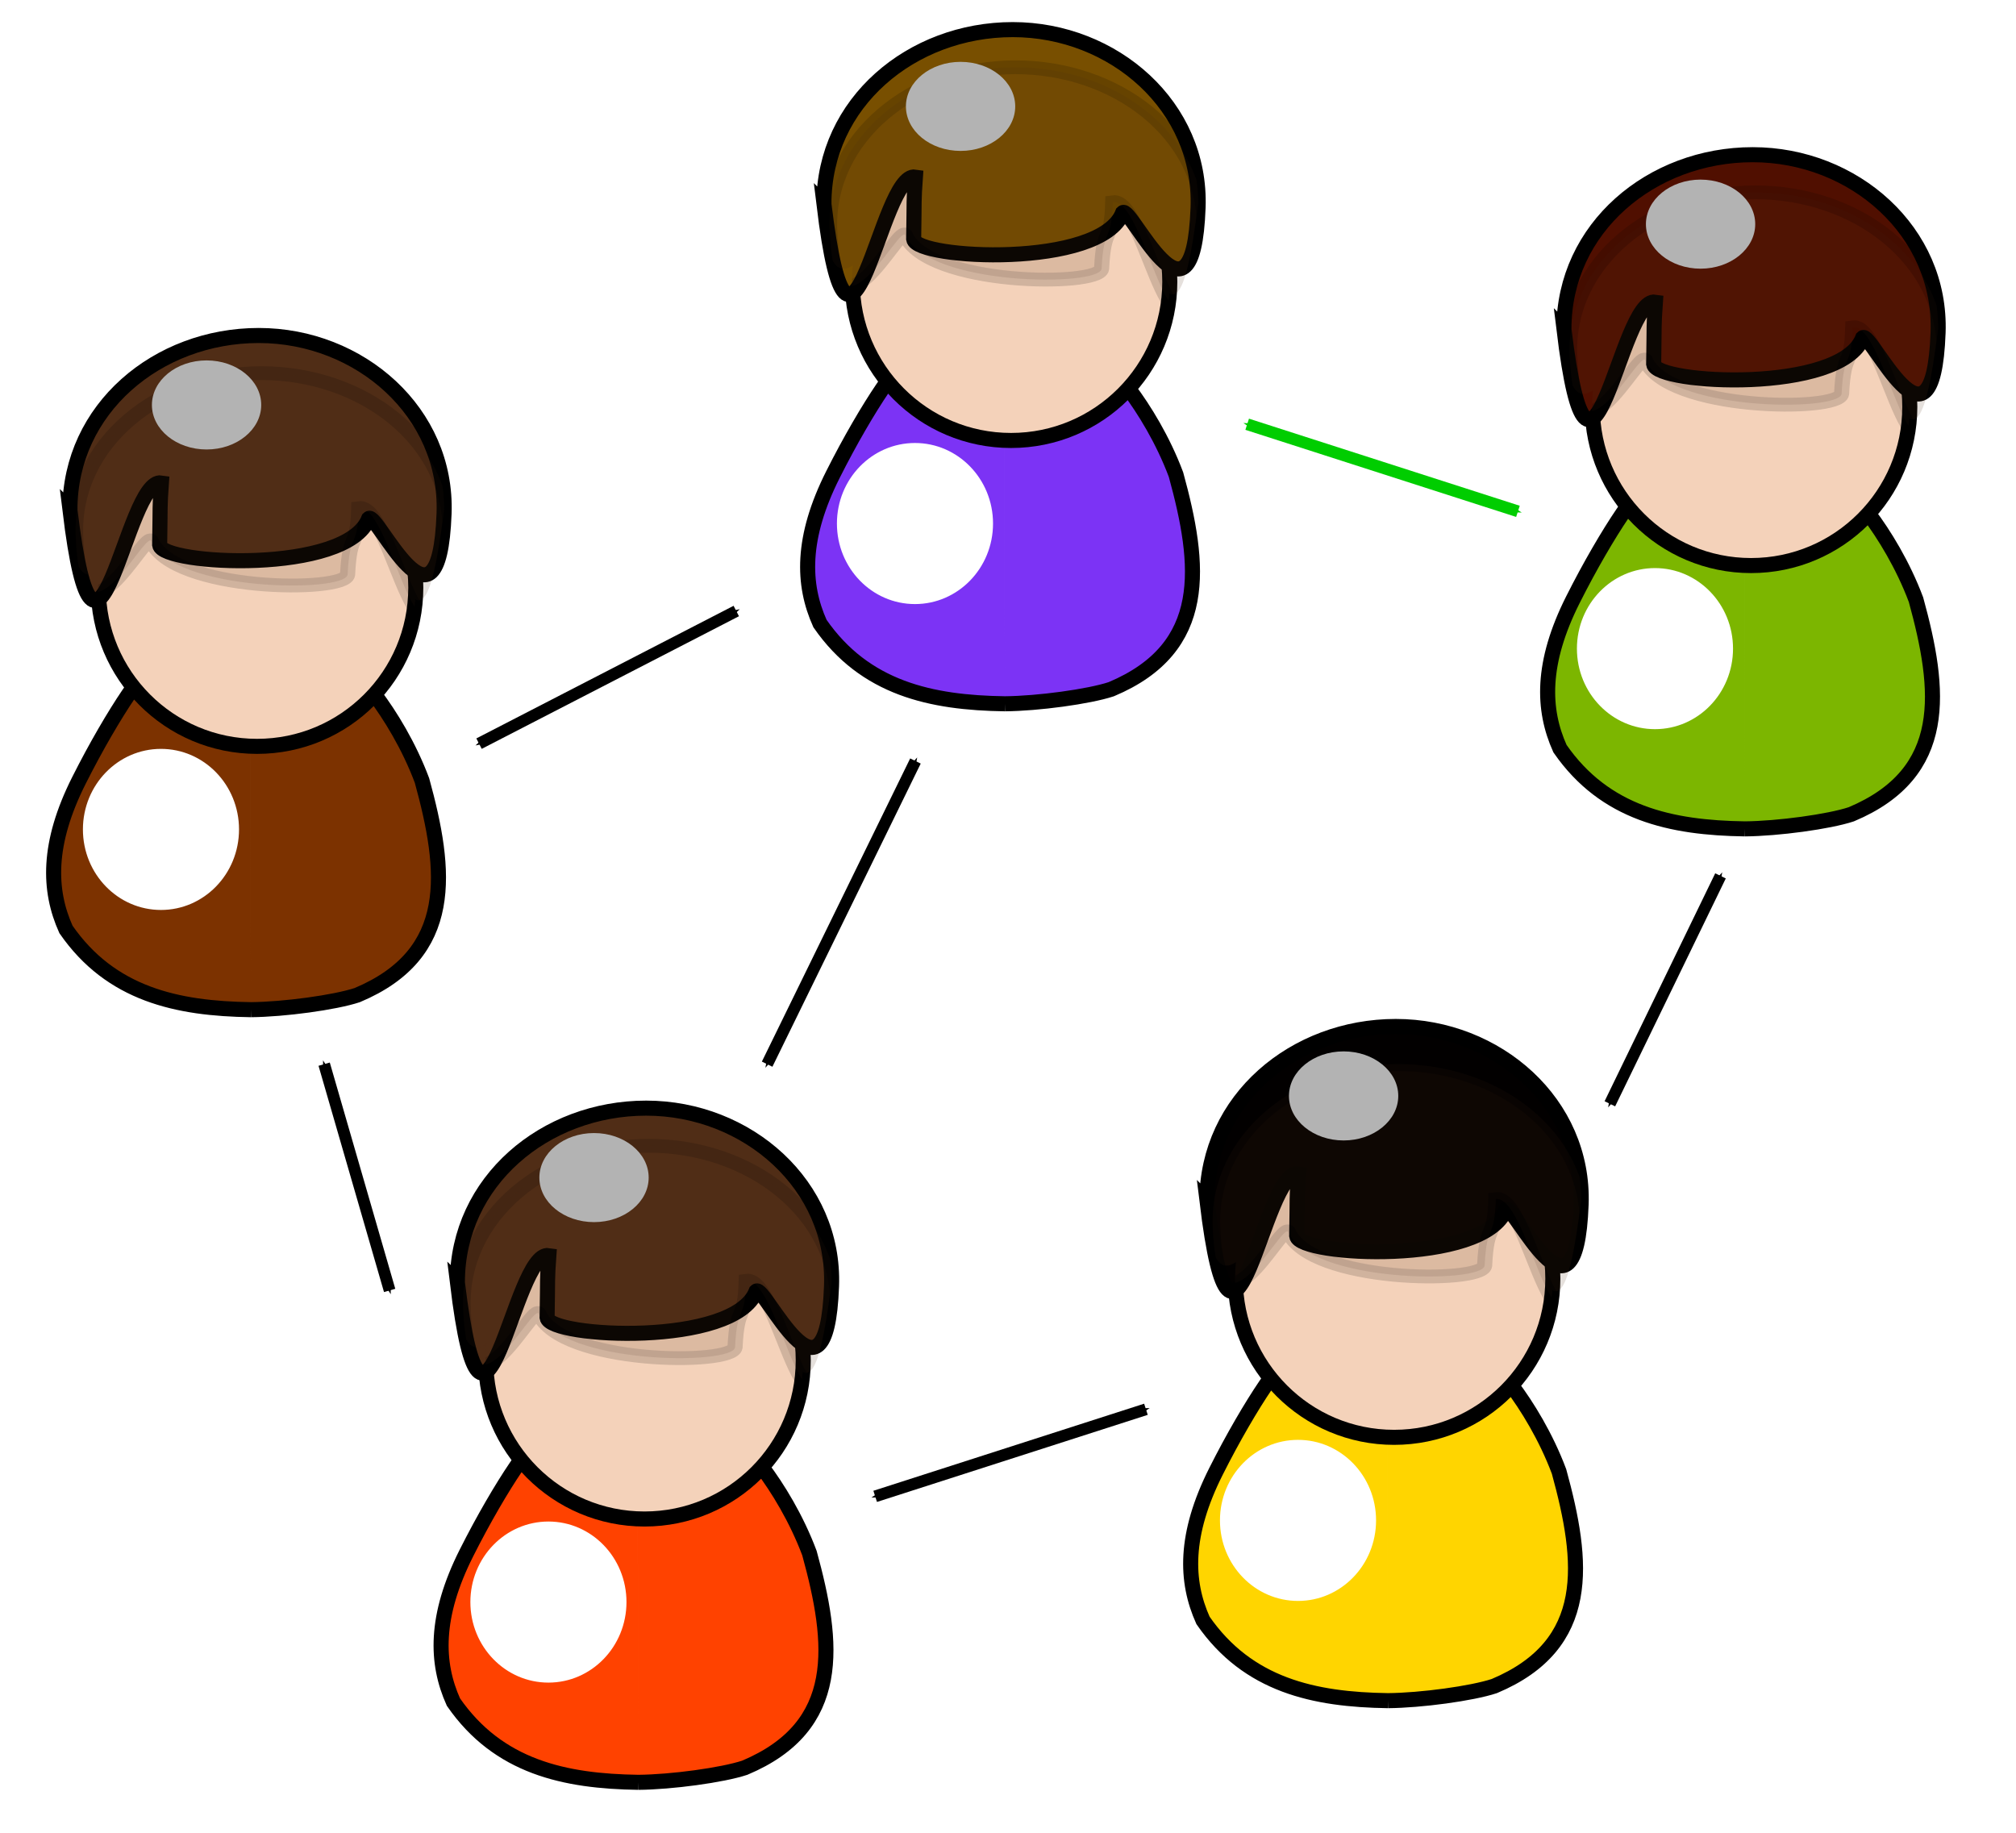 <?xml version="1.0" encoding="UTF-8" standalone="no"?>
<!-- Created with Inkscape (http://www.inkscape.org/) -->

<svg
   xmlns:dc="http://purl.org/dc/elements/1.1/"
   xmlns:cc="http://creativecommons.org/ns#"
   xmlns:rdf="http://www.w3.org/1999/02/22-rdf-syntax-ns#"
   xmlns:svg="http://www.w3.org/2000/svg"
   xmlns="http://www.w3.org/2000/svg"
   xmlns:sodipodi="http://sodipodi.sourceforge.net/DTD/sodipodi-0.dtd"
   xmlns:inkscape="http://www.inkscape.org/namespaces/inkscape"
   width="550"
   height="500"
   id="svg2"
   version="1.1"
   inkscape:version="0.48.3.1 r9886"
   sodipodi:docname="21_web_of_trust.svg">
  <sodipodi:namedview
     id="base"
     pagecolor="#ffffff"
     bordercolor="#666666"
     borderopacity="1.0"
     inkscape:pageopacity="0.0"
     inkscape:pageshadow="2"
     inkscape:zoom="1.092"
     inkscape:cx="275"
     inkscape:cy="250"
     inkscape:document-units="px"
     inkscape:current-layer="layer1"
     showgrid="false"
     inkscape:window-width="1280"
     inkscape:window-height="751"
     inkscape:window-x="0"
     inkscape:window-y="25"
     inkscape:window-maximized="1"
     showguides="true"
     inkscape:guide-bbox="true" />
  <defs
     id="defs4">
    <marker
       style="overflow:visible"
       id="Arrow1Mstart"
       refX="0"
       refY="0"
       orient="auto"
       inkscape:stockid="Arrow1Mstart">
      <path
         inkscape:connector-curvature="0"
         transform="matrix(0.4,0,0,0.4,4,0)"
         style="fill-rule:evenodd;stroke:#000000;stroke-width:1pt"
         d="M 0,0 5,-5 -12.5,0 5,5 0,0 z"
         id="path4087" />
    </marker>
    <marker
       style="overflow:visible"
       id="Arrow1Mend"
       refX="0"
       refY="0"
       orient="auto"
       inkscape:stockid="Arrow1Mend">
      <path
         inkscape:connector-curvature="0"
         transform="matrix(-0.4,0,0,-0.4,-4,0)"
         style="fill-rule:evenodd;stroke:#000000;stroke-width:1pt"
         d="M 0,0 5,-5 -12.5,0 5,5 0,0 z"
         id="path4090" />
    </marker>
    <clipPath
       clipPathUnits="userSpaceOnUse"
       id="clipPath3757-7">
      <path
         sodipodi:nodetypes="cccscccccccc"
         id="path3759-6"
         d="m -141.724,16.128 c -2.918,-4.153 -4.457,-6.74 -8.192,-6.491 -1.245,0.083 -2.723,0.49 -4.592,1.254 -0.14,-1.631 -5.264,4.88 -9.805,12.818 -4.194,7.331 -4.036,12.717 -1.707,17.263 5.923,7.516 14.643,9.18 24.389,9.3 m 0,0 c 4.352,-0.033 11.05,-0.825 14.025,-1.691 13.019,-4.81 11.814,-14.382 8.533,-24.871 -3.439,-8.069 -9.983,-14.219 -9.774,-12.818 -2.337,-0.956 -4.079,-1.345 -5.492,-1.254 -3.109,0.199 -4.71,2.683 -7.385,6.491"
         style="fill:#ff0000;fill-opacity:1;stroke:#000000;stroke-width:1.862;stroke-opacity:1"
         inkscape:connector-curvature="0" />
    </clipPath>
    <filter
       inkscape:collect="always"
       id="filter3704-3"
       x="-0.832"
       width="2.664"
       y="-0.924"
       height="2.849"
       color-interpolation-filters="sRGB">
      <feGaussianBlur
         inkscape:collect="always"
         stdDeviation="6.933"
         id="feGaussianBlur3706-9" />
    </filter>
    <clipPath
       clipPathUnits="userSpaceOnUse"
       id="clipPath3733-1">
      <g
         id="g3735-3"
         transform="matrix(0.999,0,0,1.092,61.909,-34.396)">
        <path
           style="fill:#f4d2ba;fill-opacity:1;stroke:#000000;stroke-width:2;stroke-linecap:square;stroke-linejoin:miter;stroke-miterlimit:4;stroke-opacity:1"
           d="m -68.104,54.572 c 0,11.644 -9.439,21.083 -21.083,21.083 -11.644,0 -21.083,-9.439 -21.083,-21.083 0,-11.644 9.439,-21.083 21.083,-21.083 11.644,0 21.083,9.439 21.083,21.083 z"
           id="path3737-1"
           inkscape:connector-curvature="0" />
        <path
           style="fill:#502d16;fill-opacity:1;stroke:#000000;stroke-width:2;stroke-linecap:square;stroke-linejoin:miter;stroke-miterlimit:4;stroke-opacity:1"
           d="m -64.335,44.228 c -3.547,29.404 -7.409,-4.34 -12.15,-3.561 -0.151,6.119 0.368,7.214 0.084,13.731 -0.361,2.646 -24.7,-1.531 -27.614,-8.995 -1.078,-1.063 -9.34,17.793 -10.01,-0.682 -0.487,-13.423 11.184,-23.63 24.616,-23.63 13.432,0 25.074,9.706 25.074,23.138 z"
           id="path3739-3"
           sodipodi:nodetypes="ccccssc"
           inkscape:connector-curvature="0" />
      </g>
    </clipPath>
    <filter
       inkscape:collect="always"
       id="filter3621"
       x="-0.173"
       width="1.347"
       y="-0.245"
       height="1.49"
       color-interpolation-filters="sRGB">
      <feGaussianBlur
         inkscape:collect="always"
         stdDeviation="3.592"
         id="feGaussianBlur3623" />
    </filter>
    <clipPath
       clipPathUnits="userSpaceOnUse"
       id="clipPath3009-4">
      <path
         inkscape:export-ydpi="25.124979"
         inkscape:export-xdpi="25.124979"
         inkscape:export-filename="C:\stamp.png"
         sodipodi:nodetypes="ccccssc"
         id="path3011-3"
         d="m -179.023,50.163 c 4.887,44.734 10.209,-6.602 16.741,-5.418 0.208,9.309 -0.507,10.975 -0.116,20.889 0.497,4.025 34.034,-2.329 38.05,-13.684 1.486,-1.617 12.869,27.069 13.793,-1.038 0.671,-20.421 -15.41,-35.95 -33.918,-35.95 -18.507,0 -34.55,14.767 -34.55,35.201 z"
         style="fill:#502d16;fill-opacity:1;stroke:#000000;stroke-width:2.896;stroke-linecap:square;stroke-linejoin:miter;stroke-miterlimit:4;stroke-opacity:1"
         inkscape:connector-curvature="0" />
    </clipPath>
    <filter
       inkscape:collect="always"
       id="filter3682"
       x="-0.994"
       width="2.988"
       y="-1.104"
       height="3.209"
       color-interpolation-filters="sRGB">
      <feGaussianBlur
         inkscape:collect="always"
         stdDeviation="8.282"
         id="feGaussianBlur3684" />
    </filter>
    <clipPath
       clipPathUnits="userSpaceOnUse"
       id="clipPath3009-4-5">
      <path
         inkscape:export-ydpi="25.124979"
         inkscape:export-xdpi="25.124979"
         inkscape:export-filename="C:\stamp.png"
         sodipodi:nodetypes="ccccssc"
         id="path3011-3-2"
         d="m -179.023,50.163 c 4.887,44.734 10.209,-6.602 16.741,-5.418 0.208,9.309 -0.507,10.975 -0.116,20.889 0.497,4.025 34.034,-2.329 38.05,-13.684 1.486,-1.617 12.869,27.069 13.793,-1.038 0.671,-20.421 -15.41,-35.95 -33.918,-35.95 -18.507,0 -34.55,14.767 -34.55,35.201 z"
         style="fill:#502d16;fill-opacity:1;stroke:#000000;stroke-width:2.896;stroke-linecap:square;stroke-linejoin:miter;stroke-miterlimit:4;stroke-opacity:1"
         inkscape:connector-curvature="0" />
    </clipPath>
    <filter
       inkscape:collect="always"
       id="filter3682-7"
       x="-0.994"
       width="2.988"
       y="-1.104"
       height="3.209"
       color-interpolation-filters="sRGB">
      <feGaussianBlur
         inkscape:collect="always"
         stdDeviation="8.282"
         id="feGaussianBlur3684-7" />
    </filter>
    <clipPath
       clipPathUnits="userSpaceOnUse"
       id="clipPath3733-1-7">
      <g
         id="g3735-3-4"
         transform="matrix(0.999,0,0,1.092,61.909,-34.396)">
        <path
           style="fill:#f4d2ba;fill-opacity:1;stroke:#000000;stroke-width:2;stroke-linecap:square;stroke-linejoin:miter;stroke-miterlimit:4;stroke-opacity:1"
           d="m -68.104,54.572 c 0,11.644 -9.439,21.083 -21.083,21.083 -11.644,0 -21.083,-9.439 -21.083,-21.083 0,-11.644 9.439,-21.083 21.083,-21.083 11.644,0 21.083,9.439 21.083,21.083 z"
           id="path3737-1-9"
           inkscape:connector-curvature="0" />
        <path
           style="fill:#502d16;fill-opacity:1;stroke:#000000;stroke-width:2;stroke-linecap:square;stroke-linejoin:miter;stroke-miterlimit:4;stroke-opacity:1"
           d="m -64.335,44.228 c -3.547,29.404 -7.409,-4.34 -12.15,-3.561 -0.151,6.119 0.368,7.214 0.084,13.731 -0.361,2.646 -24.7,-1.531 -27.614,-8.995 -1.078,-1.063 -9.34,17.793 -10.01,-0.682 -0.487,-13.423 11.184,-23.63 24.616,-23.63 13.432,0 25.074,9.706 25.074,23.138 z"
           id="path3739-3-1"
           sodipodi:nodetypes="ccccssc"
           inkscape:connector-curvature="0" />
      </g>
    </clipPath>
    <filter
       inkscape:collect="always"
       id="filter3621-0"
       x="-0.173"
       width="1.347"
       y="-0.245"
       height="1.49"
       color-interpolation-filters="sRGB">
      <feGaussianBlur
         inkscape:collect="always"
         stdDeviation="3.592"
         id="feGaussianBlur3623-3" />
    </filter>
    <clipPath
       clipPathUnits="userSpaceOnUse"
       id="clipPath3757-7-3">
      <path
         sodipodi:nodetypes="cccscccccccc"
         id="path3759-6-5"
         d="m -141.724,16.128 c -2.918,-4.153 -4.457,-6.74 -8.192,-6.491 -1.245,0.083 -2.723,0.49 -4.592,1.254 -0.14,-1.631 -5.264,4.88 -9.805,12.818 -4.194,7.331 -4.036,12.717 -1.707,17.263 5.923,7.516 14.643,9.18 24.389,9.3 m 0,0 c 4.352,-0.033 11.05,-0.825 14.025,-1.691 13.019,-4.81 11.814,-14.382 8.533,-24.871 -3.439,-8.069 -9.983,-14.219 -9.774,-12.818 -2.337,-0.956 -4.079,-1.345 -5.492,-1.254 -3.109,0.199 -4.71,2.683 -7.385,6.491"
         style="fill:#ff0000;fill-opacity:1;stroke:#000000;stroke-width:1.862;stroke-opacity:1"
         inkscape:connector-curvature="0" />
    </clipPath>
    <filter
       inkscape:collect="always"
       id="filter3704-3-3"
       x="-0.832"
       width="2.664"
       y="-0.924"
       height="2.849"
       color-interpolation-filters="sRGB">
      <feGaussianBlur
         inkscape:collect="always"
         stdDeviation="6.933"
         id="feGaussianBlur3706-9-1" />
    </filter>
    <clipPath
       clipPathUnits="userSpaceOnUse"
       id="clipPath3009-4-5-0">
      <path
         inkscape:export-ydpi="25.124979"
         inkscape:export-xdpi="25.124979"
         inkscape:export-filename="C:\stamp.png"
         sodipodi:nodetypes="ccccssc"
         id="path3011-3-2-5"
         d="m -179.023,50.163 c 4.887,44.734 10.209,-6.602 16.741,-5.418 0.208,9.309 -0.507,10.975 -0.116,20.889 0.497,4.025 34.034,-2.329 38.05,-13.684 1.486,-1.617 12.869,27.069 13.793,-1.038 0.671,-20.421 -15.41,-35.95 -33.918,-35.95 -18.507,0 -34.55,14.767 -34.55,35.201 z"
         style="fill:#502d16;fill-opacity:1;stroke:#000000;stroke-width:2.896;stroke-linecap:square;stroke-linejoin:miter;stroke-miterlimit:4;stroke-opacity:1"
         inkscape:connector-curvature="0" />
    </clipPath>
    <filter
       inkscape:collect="always"
       id="filter3682-7-1"
       x="-0.994"
       width="2.988"
       y="-1.104"
       height="3.209"
       color-interpolation-filters="sRGB">
      <feGaussianBlur
         inkscape:collect="always"
         stdDeviation="8.282"
         id="feGaussianBlur3684-7-0" />
    </filter>
    <clipPath
       clipPathUnits="userSpaceOnUse"
       id="clipPath3733-1-7-7">
      <g
         id="g3735-3-4-5"
         transform="matrix(0.999,0,0,1.092,61.909,-34.396)">
        <path
           style="fill:#f4d2ba;fill-opacity:1;stroke:#000000;stroke-width:2;stroke-linecap:square;stroke-linejoin:miter;stroke-miterlimit:4;stroke-opacity:1"
           d="m -68.104,54.572 c 0,11.644 -9.439,21.083 -21.083,21.083 -11.644,0 -21.083,-9.439 -21.083,-21.083 0,-11.644 9.439,-21.083 21.083,-21.083 11.644,0 21.083,9.439 21.083,21.083 z"
           id="path3737-1-9-6"
           inkscape:connector-curvature="0" />
        <path
           style="fill:#502d16;fill-opacity:1;stroke:#000000;stroke-width:2;stroke-linecap:square;stroke-linejoin:miter;stroke-miterlimit:4;stroke-opacity:1"
           d="m -64.335,44.228 c -3.547,29.404 -7.409,-4.34 -12.15,-3.561 -0.151,6.119 0.368,7.214 0.084,13.731 -0.361,2.646 -24.7,-1.531 -27.614,-8.995 -1.078,-1.063 -9.34,17.793 -10.01,-0.682 -0.487,-13.423 11.184,-23.63 24.616,-23.63 13.432,0 25.074,9.706 25.074,23.138 z"
           id="path3739-3-1-4"
           sodipodi:nodetypes="ccccssc"
           inkscape:connector-curvature="0" />
      </g>
    </clipPath>
    <filter
       inkscape:collect="always"
       id="filter3621-0-8"
       x="-0.173"
       width="1.347"
       y="-0.245"
       height="1.49"
       color-interpolation-filters="sRGB">
      <feGaussianBlur
         inkscape:collect="always"
         stdDeviation="3.592"
         id="feGaussianBlur3623-3-8" />
    </filter>
    <clipPath
       clipPathUnits="userSpaceOnUse"
       id="clipPath3757-7-3-3">
      <path
         sodipodi:nodetypes="cccscccccccc"
         id="path3759-6-5-2"
         d="m -141.724,16.128 c -2.918,-4.153 -4.457,-6.74 -8.192,-6.491 -1.245,0.083 -2.723,0.49 -4.592,1.254 -0.14,-1.631 -5.264,4.88 -9.805,12.818 -4.194,7.331 -4.036,12.717 -1.707,17.263 5.923,7.516 14.643,9.18 24.389,9.3 m 0,0 c 4.352,-0.033 11.05,-0.825 14.025,-1.691 13.019,-4.81 11.814,-14.382 8.533,-24.871 -3.439,-8.069 -9.983,-14.219 -9.774,-12.818 -2.337,-0.956 -4.079,-1.345 -5.492,-1.254 -3.109,0.199 -4.71,2.683 -7.385,6.491"
         style="fill:#ff0000;fill-opacity:1;stroke:#000000;stroke-width:1.862;stroke-opacity:1"
         inkscape:connector-curvature="0" />
    </clipPath>
    <filter
       inkscape:collect="always"
       id="filter3704-3-3-9"
       x="-0.832"
       width="2.664"
       y="-0.924"
       height="2.849"
       color-interpolation-filters="sRGB">
      <feGaussianBlur
         inkscape:collect="always"
         stdDeviation="6.933"
         id="feGaussianBlur3706-9-1-6" />
    </filter>
    <clipPath
       clipPathUnits="userSpaceOnUse"
       id="clipPath3757-7-3-9">
      <path
         sodipodi:nodetypes="cccscccccccc"
         id="path3759-6-5-9"
         d="m -141.724,16.128 c -2.918,-4.153 -4.457,-6.74 -8.192,-6.491 -1.245,0.083 -2.723,0.49 -4.592,1.254 -0.14,-1.631 -5.264,4.88 -9.805,12.818 -4.194,7.331 -4.036,12.717 -1.707,17.263 5.923,7.516 14.643,9.18 24.389,9.3 m 0,0 c 4.352,-0.033 11.05,-0.825 14.025,-1.691 13.019,-4.81 11.814,-14.382 8.533,-24.871 -3.439,-8.069 -9.983,-14.219 -9.774,-12.818 -2.337,-0.956 -4.079,-1.345 -5.492,-1.254 -3.109,0.199 -4.71,2.683 -7.385,6.491"
         style="fill:#ff0000;fill-opacity:1;stroke:#000000;stroke-width:1.862;stroke-opacity:1"
         inkscape:connector-curvature="0" />
    </clipPath>
    <filter
       inkscape:collect="always"
       id="filter3704-3-3-6"
       x="-0.832"
       width="2.664"
       y="-0.924"
       height="2.849"
       color-interpolation-filters="sRGB">
      <feGaussianBlur
         inkscape:collect="always"
         stdDeviation="6.933"
         id="feGaussianBlur3706-9-1-9" />
    </filter>
    <clipPath
       clipPathUnits="userSpaceOnUse"
       id="clipPath3733-1-7-8">
      <g
         id="g3735-3-4-8"
         transform="matrix(0.999,0,0,1.092,61.909,-34.396)">
        <path
           style="fill:#f4d2ba;fill-opacity:1;stroke:#000000;stroke-width:2;stroke-linecap:square;stroke-linejoin:miter;stroke-miterlimit:4;stroke-opacity:1"
           d="m -68.104,54.572 c 0,11.644 -9.439,21.083 -21.083,21.083 -11.644,0 -21.083,-9.439 -21.083,-21.083 0,-11.644 9.439,-21.083 21.083,-21.083 11.644,0 21.083,9.439 21.083,21.083 z"
           id="path3737-1-9-9"
           inkscape:connector-curvature="0" />
        <path
           style="fill:#502d16;fill-opacity:1;stroke:#000000;stroke-width:2;stroke-linecap:square;stroke-linejoin:miter;stroke-miterlimit:4;stroke-opacity:1"
           d="m -64.335,44.228 c -3.547,29.404 -7.409,-4.34 -12.15,-3.561 -0.151,6.119 0.368,7.214 0.084,13.731 -0.361,2.646 -24.7,-1.531 -27.614,-8.995 -1.078,-1.063 -9.34,17.793 -10.01,-0.682 -0.487,-13.423 11.184,-23.63 24.616,-23.63 13.432,0 25.074,9.706 25.074,23.138 z"
           id="path3739-3-1-1"
           sodipodi:nodetypes="ccccssc"
           inkscape:connector-curvature="0" />
      </g>
    </clipPath>
    <filter
       inkscape:collect="always"
       id="filter3621-0-5"
       x="-0.173"
       width="1.347"
       y="-0.245"
       height="1.49"
       color-interpolation-filters="sRGB">
      <feGaussianBlur
         inkscape:collect="always"
         stdDeviation="3.592"
         id="feGaussianBlur3623-3-6" />
    </filter>
    <clipPath
       clipPathUnits="userSpaceOnUse"
       id="clipPath3009-4-5-8">
      <path
         inkscape:export-ydpi="25.124979"
         inkscape:export-xdpi="25.124979"
         inkscape:export-filename="C:\stamp.png"
         sodipodi:nodetypes="ccccssc"
         id="path3011-3-2-51"
         d="m -179.023,50.163 c 4.887,44.734 10.209,-6.602 16.741,-5.418 0.208,9.309 -0.507,10.975 -0.116,20.889 0.497,4.025 34.034,-2.329 38.05,-13.684 1.486,-1.617 12.869,27.069 13.793,-1.038 0.671,-20.421 -15.41,-35.95 -33.918,-35.95 -18.507,0 -34.55,14.767 -34.55,35.201 z"
         style="fill:#502d16;fill-opacity:1;stroke:#000000;stroke-width:2.896;stroke-linecap:square;stroke-linejoin:miter;stroke-miterlimit:4;stroke-opacity:1"
         inkscape:connector-curvature="0" />
    </clipPath>
    <filter
       inkscape:collect="always"
       id="filter3682-7-7"
       x="-0.994"
       width="2.988"
       y="-1.104"
       height="3.209"
       color-interpolation-filters="sRGB">
      <feGaussianBlur
         inkscape:collect="always"
         stdDeviation="8.282"
         id="feGaussianBlur3684-7-8" />
    </filter>
    <marker
       style="overflow:visible"
       id="Arrow1Mstart-0"
       refX="0"
       refY="0"
       orient="auto"
       inkscape:stockid="Arrow1Mstart">
      <path
         transform="matrix(0.4,0,0,0.4,4,0)"
         style="fill-rule:evenodd;stroke:#000000;stroke-width:1pt"
         d="M 0,0 5,-5 -12.5,0 5,5 0,0 z"
         id="path4087-9"
         inkscape:connector-curvature="0" />
    </marker>
    <marker
       style="overflow:visible"
       id="Arrow1Mend-6"
       refX="0"
       refY="0"
       orient="auto"
       inkscape:stockid="Arrow1Mend">
      <path
         transform="matrix(-0.4,0,0,-0.4,-4,0)"
         style="fill-rule:evenodd;stroke:#000000;stroke-width:1pt"
         d="M 0,0 5,-5 -12.5,0 5,5 0,0 z"
         id="path4090-6"
         inkscape:connector-curvature="0" />
    </marker>
    <marker
       style="overflow:visible"
       id="Arrow1Mstart-2"
       refX="0"
       refY="0"
       orient="auto"
       inkscape:stockid="Arrow1Mstart">
      <path
         transform="matrix(0.4,0,0,0.4,4,0)"
         style="fill-rule:evenodd;stroke:#000000;stroke-width:1pt"
         d="M 0,0 5,-5 -12.5,0 5,5 0,0 z"
         id="path4087-6"
         inkscape:connector-curvature="0" />
    </marker>
    <marker
       style="overflow:visible"
       id="Arrow1Mend-5"
       refX="0"
       refY="0"
       orient="auto"
       inkscape:stockid="Arrow1Mend">
      <path
         transform="matrix(-0.4,0,0,-0.4,-4,0)"
         style="fill-rule:evenodd;stroke:#000000;stroke-width:1pt"
         d="M 0,0 5,-5 -12.5,0 5,5 0,0 z"
         id="path4090-4"
         inkscape:connector-curvature="0" />
    </marker>
    <clipPath
       clipPathUnits="userSpaceOnUse"
       id="clipPath3757-7-3-7">
      <path
         sodipodi:nodetypes="cccscccccccc"
         id="path3759-6-5-3"
         d="m -141.724,16.128 c -2.918,-4.153 -4.457,-6.74 -8.192,-6.491 -1.245,0.083 -2.723,0.49 -4.592,1.254 -0.14,-1.631 -5.264,4.88 -9.805,12.818 -4.194,7.331 -4.036,12.717 -1.707,17.263 5.923,7.516 14.643,9.18 24.389,9.3 m 0,0 c 4.352,-0.033 11.05,-0.825 14.025,-1.691 13.019,-4.81 11.814,-14.382 8.533,-24.871 -3.439,-8.069 -9.983,-14.219 -9.774,-12.818 -2.337,-0.956 -4.079,-1.345 -5.492,-1.254 -3.109,0.199 -4.71,2.683 -7.385,6.491"
         style="fill:#ff0000;fill-opacity:1;stroke:#000000;stroke-width:1.862;stroke-opacity:1"
         inkscape:connector-curvature="0" />
    </clipPath>
    <filter
       inkscape:collect="always"
       id="filter3704-3-3-7"
       x="-0.832"
       width="2.664"
       y="-0.924"
       height="2.849"
       color-interpolation-filters="sRGB">
      <feGaussianBlur
         inkscape:collect="always"
         stdDeviation="6.933"
         id="feGaussianBlur3706-9-1-4" />
    </filter>
    <clipPath
       clipPathUnits="userSpaceOnUse"
       id="clipPath3733-1-7-87">
      <g
         id="g3735-3-4-6"
         transform="matrix(0.999,0,0,1.092,61.909,-34.396)">
        <path
           style="fill:#f4d2ba;fill-opacity:1;stroke:#000000;stroke-width:2;stroke-linecap:square;stroke-linejoin:miter;stroke-miterlimit:4;stroke-opacity:1"
           d="m -68.104,54.572 c 0,11.644 -9.439,21.083 -21.083,21.083 -11.644,0 -21.083,-9.439 -21.083,-21.083 0,-11.644 9.439,-21.083 21.083,-21.083 11.644,0 21.083,9.439 21.083,21.083 z"
           id="path3737-1-9-65"
           inkscape:connector-curvature="0" />
        <path
           style="fill:#502d16;fill-opacity:1;stroke:#000000;stroke-width:2;stroke-linecap:square;stroke-linejoin:miter;stroke-miterlimit:4;stroke-opacity:1"
           d="m -64.335,44.228 c -3.547,29.404 -7.409,-4.34 -12.15,-3.561 -0.151,6.119 0.368,7.214 0.084,13.731 -0.361,2.646 -24.7,-1.531 -27.614,-8.995 -1.078,-1.063 -9.34,17.793 -10.01,-0.682 -0.487,-13.423 11.184,-23.63 24.616,-23.63 13.432,0 25.074,9.706 25.074,23.138 z"
           id="path3739-3-1-13"
           sodipodi:nodetypes="ccccssc"
           inkscape:connector-curvature="0" />
      </g>
    </clipPath>
    <filter
       inkscape:collect="always"
       id="filter3621-0-50"
       x="-0.173"
       width="1.347"
       y="-0.245"
       height="1.49"
       color-interpolation-filters="sRGB">
      <feGaussianBlur
         inkscape:collect="always"
         stdDeviation="3.592"
         id="feGaussianBlur3623-3-2" />
    </filter>
    <clipPath
       clipPathUnits="userSpaceOnUse"
       id="clipPath3009-4-5-1">
      <path
         inkscape:export-ydpi="25.124979"
         inkscape:export-xdpi="25.124979"
         inkscape:export-filename="C:\stamp.png"
         sodipodi:nodetypes="ccccssc"
         id="path3011-3-2-2"
         d="m -179.023,50.163 c 4.887,44.734 10.209,-6.602 16.741,-5.418 0.208,9.309 -0.507,10.975 -0.116,20.889 0.497,4.025 34.034,-2.329 38.05,-13.684 1.486,-1.617 12.869,27.069 13.793,-1.038 0.671,-20.421 -15.41,-35.95 -33.918,-35.95 -18.507,0 -34.55,14.767 -34.55,35.201 z"
         style="fill:#502d16;fill-opacity:1;stroke:#000000;stroke-width:2.896;stroke-linecap:square;stroke-linejoin:miter;stroke-miterlimit:4;stroke-opacity:1"
         inkscape:connector-curvature="0" />
    </clipPath>
    <filter
       inkscape:collect="always"
       id="filter3682-7-0"
       x="-0.994"
       width="2.988"
       y="-1.104"
       height="3.209"
       color-interpolation-filters="sRGB">
      <feGaussianBlur
         inkscape:collect="always"
         stdDeviation="8.282"
         id="feGaussianBlur3684-7-2" />
    </filter>
    <marker
       style="overflow:visible"
       id="Arrow1Mstart-21"
       refX="0"
       refY="0"
       orient="auto"
       inkscape:stockid="Arrow1Mstart">
      <path
         transform="matrix(0.4,0,0,0.4,4,0)"
         style="fill-rule:evenodd;stroke:#000000;stroke-width:1pt"
         d="M 0,0 5,-5 -12.5,0 5,5 0,0 z"
         id="path4087-1"
         inkscape:connector-curvature="0" />
    </marker>
    <marker
       style="overflow:visible"
       id="Arrow1Mend-4"
       refX="0"
       refY="0"
       orient="auto"
       inkscape:stockid="Arrow1Mend">
      <path
         transform="matrix(-0.4,0,0,-0.4,-4,0)"
         style="fill-rule:evenodd;stroke:#000000;stroke-width:1pt"
         d="M 0,0 5,-5 -12.5,0 5,5 0,0 z"
         id="path4090-2"
         inkscape:connector-curvature="0" />
    </marker>
    <marker
       style="overflow:visible"
       id="Arrow1Mend-4-0"
       refX="0"
       refY="0"
       orient="auto"
       inkscape:stockid="Arrow1Mend">
      <path
         transform="matrix(-0.4,0,0,-0.4,-4,0)"
         style="fill-rule:evenodd;stroke:#000000;stroke-width:1pt"
         d="M 0,0 5,-5 -12.5,0 5,5 0,0 z"
         id="path4090-2-1"
         inkscape:connector-curvature="0" />
    </marker>
    <marker
       style="overflow:visible"
       id="Arrow1Mend-4-07"
       refX="0"
       refY="0"
       orient="auto"
       inkscape:stockid="Arrow1Mend">
      <path
         transform="matrix(-0.4,0,0,-0.4,-4,0)"
         style="fill-rule:evenodd;stroke:#000000;stroke-width:1pt"
         d="M 0,0 5,-5 -12.5,0 5,5 0,0 z"
         id="path4090-2-5"
         inkscape:connector-curvature="0" />
    </marker>
    <marker
       style="overflow:visible"
       id="Arrow1Mend-4-7"
       refX="0"
       refY="0"
       orient="auto"
       inkscape:stockid="Arrow1Mend">
      <path
         transform="matrix(-0.4,0,0,-0.4,-4,0)"
         style="fill-rule:evenodd;stroke:#000000;stroke-width:1pt"
         d="M 0,0 5,-5 -12.5,0 5,5 0,0 z"
         id="path4090-2-4"
         inkscape:connector-curvature="0" />
    </marker>
    <marker
       style="overflow:visible"
       id="Arrow1Mstart-5"
       refX="0"
       refY="0"
       orient="auto"
       inkscape:stockid="Arrow1Mstart">
      <path
         transform="matrix(0.4,0,0,0.4,4,0)"
         style="fill-rule:evenodd;stroke:#000000;stroke-width:1pt"
         d="M 0,0 5,-5 -12.5,0 5,5 0,0 z"
         id="path4087-60"
         inkscape:connector-curvature="0" />
    </marker>
    <marker
       style="overflow:visible"
       id="Arrow1Mend-59"
       refX="0"
       refY="0"
       orient="auto"
       inkscape:stockid="Arrow1Mend">
      <path
         transform="matrix(-0.4,0,0,-0.4,-4,0)"
         style="fill-rule:evenodd;stroke:#000000;stroke-width:1pt"
         d="M 0,0 5,-5 -12.5,0 5,5 0,0 z"
         id="path4090-5"
         inkscape:connector-curvature="0" />
    </marker>
    <marker
       style="overflow:visible"
       id="Arrow1Mstart-210"
       refX="0"
       refY="0"
       orient="auto"
       inkscape:stockid="Arrow1Mstart">
      <path
         transform="matrix(0.4,0,0,0.4,4,0)"
         style="fill-rule:evenodd;stroke:#000000;stroke-width:1pt"
         d="M 0,0 5,-5 -12.5,0 5,5 0,0 z"
         id="path4087-67"
         inkscape:connector-curvature="0" />
    </marker>
    <marker
       style="overflow:visible"
       id="Arrow1Mend-63"
       refX="0"
       refY="0"
       orient="auto"
       inkscape:stockid="Arrow1Mend">
      <path
         transform="matrix(-0.4,0,0,-0.4,-4,0)"
         style="fill-rule:evenodd;stroke:#000000;stroke-width:1pt"
         d="M 0,0 5,-5 -12.5,0 5,5 0,0 z"
         id="path4090-27"
         inkscape:connector-curvature="0" />
    </marker>
    <marker
       style="overflow:visible"
       id="Arrow1Mstart-4"
       refX="0"
       refY="0"
       orient="auto"
       inkscape:stockid="Arrow1Mstart">
      <path
         transform="matrix(0.4,0,0,0.4,4,0)"
         style="fill-rule:evenodd;stroke:#000000;stroke-width:1pt"
         d="M 0,0 5,-5 -12.5,0 5,5 0,0 z"
         id="path4087-0"
         inkscape:connector-curvature="0" />
    </marker>
    <marker
       style="overflow:visible"
       id="Arrow1Mend-7"
       refX="0"
       refY="0"
       orient="auto"
       inkscape:stockid="Arrow1Mend">
      <path
         transform="matrix(-0.4,0,0,-0.4,-4,0)"
         style="fill-rule:evenodd;stroke:#000000;stroke-width:1pt"
         d="M 0,0 5,-5 -12.5,0 5,5 0,0 z"
         id="path4090-1"
         inkscape:connector-curvature="0" />
    </marker>
    <marker
       style="overflow:visible"
       id="Arrow1Mstart-6"
       refX="0"
       refY="0"
       orient="auto"
       inkscape:stockid="Arrow1Mstart">
      <path
         transform="matrix(0.4,0,0,0.4,4,0)"
         style="fill-rule:evenodd;stroke:#000000;stroke-width:1pt"
         d="M 0,0 5,-5 -12.5,0 5,5 0,0 z"
         id="path4087-8"
         inkscape:connector-curvature="0" />
    </marker>
    <marker
       style="overflow:visible"
       id="Arrow1Mend-52"
       refX="0"
       refY="0"
       orient="auto"
       inkscape:stockid="Arrow1Mend">
      <path
         transform="matrix(-0.4,0,0,-0.4,-4,0)"
         style="fill-rule:evenodd;stroke:#000000;stroke-width:1pt"
         d="M 0,0 5,-5 -12.5,0 5,5 0,0 z"
         id="path4090-3"
         inkscape:connector-curvature="0" />
    </marker>
    <marker
       style="overflow:visible"
       id="Arrow1Mstart-8"
       refX="0"
       refY="0"
       orient="auto"
       inkscape:stockid="Arrow1Mstart">
      <path
         transform="matrix(0.4,0,0,0.4,4,0)"
         style="fill-rule:evenodd;stroke:#000000;stroke-width:1pt"
         d="M 0,0 5,-5 -12.5,0 5,5 0,0 z"
         id="path4087-88"
         inkscape:connector-curvature="0" />
    </marker>
    <marker
       style="overflow:visible"
       id="Arrow1Mend-60"
       refX="0"
       refY="0"
       orient="auto"
       inkscape:stockid="Arrow1Mend">
      <path
         transform="matrix(-0.4,0,0,-0.4,-4,0)"
         style="fill-rule:evenodd;stroke:#000000;stroke-width:1pt"
         d="M 0,0 5,-5 -12.5,0 5,5 0,0 z"
         id="path4090-64"
         inkscape:connector-curvature="0" />
    </marker>
    <marker
       style="overflow:visible"
       id="Arrow1Mstart-42"
       refX="0"
       refY="0"
       orient="auto"
       inkscape:stockid="Arrow1Mstart">
      <path
         inkscape:connector-curvature="0"
         transform="matrix(0.4,0,0,0.4,4,0)"
         style="fill-rule:evenodd;stroke:#000000;stroke-width:1pt"
         d="M 0,0 5,-5 -12.5,0 5,5 0,0 z"
         id="path4087-5" />
    </marker>
    <marker
       style="overflow:visible"
       id="Arrow1Mend-62"
       refX="0"
       refY="0"
       orient="auto"
       inkscape:stockid="Arrow1Mend">
      <path
         inkscape:connector-curvature="0"
         transform="matrix(-0.4,0,0,-0.4,-4,0)"
         style="fill-rule:evenodd;stroke:#000000;stroke-width:1pt"
         d="M 0,0 5,-5 -12.5,0 5,5 0,0 z"
         id="path4090-0" />
    </marker>
    <marker
       style="overflow:visible"
       id="Arrow1MstartE"
       refX="0"
       refY="0"
       orient="auto"
       inkscape:stockid="Arrow1MstartE">
      <path
         inkscape:connector-curvature="0"
         transform="matrix(0.4,0,0,0.4,4,0)"
         style="stroke:#970000;stroke-width:1pt;fill:#970000;fill-rule:evenodd"
         d="M 0,0 5,-5 -12.5,0 5,5 0,0 z"
         id="path4190" />
    </marker>
    <marker
       style="overflow:visible"
       id="Arrow1Mendk"
       refX="0"
       refY="0"
       orient="auto"
       inkscape:stockid="Arrow1Mendk">
      <path
         inkscape:connector-curvature="0"
         transform="matrix(-0.4,0,0,-0.4,-4,0)"
         style="stroke:#970000;stroke-width:1pt;fill:#970000;fill-rule:evenodd"
         d="M 0,0 5,-5 -12.5,0 5,5 0,0 z"
         id="path4193" />
    </marker>
    <marker
       style="overflow:visible"
       id="Arrow1MstartEK"
       refX="0"
       refY="0"
       orient="auto"
       inkscape:stockid="Arrow1MstartEK">
      <path
         inkscape:connector-curvature="0"
         transform="matrix(0.4,0,0,0.4,4,0)"
         style="fill-rule:evenodd;stroke:#ec0000;stroke-width:1pt;fill:#ec0000"
         d="M 0,0 5,-5 -12.5,0 5,5 0,0 z"
         id="path4186" />
    </marker>
    <marker
       style="overflow:visible"
       id="Arrow1MendkF"
       refX="0"
       refY="0"
       orient="auto"
       inkscape:stockid="Arrow1MendkF">
      <path
         inkscape:connector-curvature="0"
         transform="matrix(-0.4,0,0,-0.4,-4,0)"
         style="fill-rule:evenodd;stroke:#ec0000;stroke-width:1pt;fill:#ec0000"
         d="M 0,0 5,-5 -12.5,0 5,5 0,0 z"
         id="path4189" />
    </marker>
    <marker
       style="overflow:visible"
       id="Arrow1MstartEK9"
       refX="0"
       refY="0"
       orient="auto"
       inkscape:stockid="Arrow1MstartEK9">
      <path
         inkscape:connector-curvature="0"
         transform="matrix(0.4,0,0,0.4,4,0)"
         style="stroke:#00cd00;stroke-width:1pt;fill:#00cd00;fill-rule:evenodd"
         d="M 0,0 5,-5 -12.5,0 5,5 0,0 z"
         id="path4532" />
    </marker>
    <marker
       style="overflow:visible"
       id="Arrow1MendkFz"
       refX="0"
       refY="0"
       orient="auto"
       inkscape:stockid="Arrow1MendkFz">
      <path
         inkscape:connector-curvature="0"
         transform="matrix(-0.4,0,0,-0.4,-4,0)"
         style="stroke:#00cd00;stroke-width:1pt;fill:#00cd00;fill-rule:evenodd"
         d="M 0,0 5,-5 -12.5,0 5,5 0,0 z"
         id="path4535" />
    </marker>
  </defs>
  <g
     transform="translate(0,-552.362)"
     id="layer1"
     inkscape:groupmode="layer"
     inkscape:label="Layer 1">
    <g
       inkscape:export-ydpi="25.124979"
       inkscape:export-xdpi="25.124979"
       inkscape:export-filename="C:\stamp.png"
       transform="matrix(0.562,0,0,0.562,-56.813,893.332)"
       id="g3761-1" />
    <g
       transform="translate(-64.704,6.61)"
       id="g3987">
      <path
         style="fill:#ff4200;fill-opacity:1;stroke:#000000;stroke-width:4.108;stroke-opacity:1"
         d="m 238.673,951.616 c -6.037,-9.777 -9.221,-15.866 -16.947,-15.278 -2.575,0.196 -5.634,1.153 -9.501,2.953 -0.289,-3.838 -10.89,11.487 -20.285,30.171 -8.677,17.255 -8.35,29.936 -3.531,40.635 12.253,17.692 30.295,21.608 50.457,21.89 m 0,0 c 9.003,-0.077 22.862,-1.943 29.016,-3.98 26.934,-11.322 24.441,-33.853 17.654,-58.545 -7.115,-18.995 -20.653,-33.469 -20.221,-30.171 -4.834,-2.25 -8.439,-3.165 -11.362,-2.953 -6.431,0.467 -9.744,6.316 -15.278,15.278"
         id="path3629-8"
         sodipodi:nodetypes="cccscccccccc"
         inkscape:export-filename="C:\stamp.png"
         inkscape:export-xdpi="25.124979"
         inkscape:export-ydpi="25.124979"
         inkscape:connector-curvature="0" />
      <path
         transform="matrix(2.028,0,0,2.313,526.636,915.734)"
         d="m -144,29 c 0,4.971 -4.477,9 -10,9 -5.523,0 -10,-4.029 -10,-9 0,-4.971 4.477,-9 10,-9 5.523,0 10,4.029 10,9 z"
         sodipodi:ry="9"
         sodipodi:rx="10"
         sodipodi:cy="29"
         sodipodi:cx="-154"
         id="path3686-2"
         style="fill:#ffffff;fill-opacity:1;stroke:#ffffff;stroke-width:1;stroke-linecap:round;stroke-linejoin:miter;stroke-miterlimit:4;stroke-opacity:1;stroke-dasharray:none;filter:url(#filter3704-3)"
         sodipodi:type="arc"
         clip-path="url(#clipPath3757-7)"
         inkscape:export-filename="C:\stamp.png"
         inkscape:export-xdpi="25.124979"
         inkscape:export-ydpi="25.124979" />
      <path
         style="fill:#f4d2ba;fill-opacity:1;stroke:#000000;stroke-width:4.108;stroke-linecap:square;stroke-linejoin:miter;stroke-miterlimit:4;stroke-opacity:1"
         d="m 283.845,916.842 c 0,23.919 -19.39,43.309 -43.309,43.309 -23.919,0 -43.309,-19.39 -43.309,-43.309 0,-23.919 19.39,-43.309 43.309,-43.309 23.919,0 43.309,19.39 43.309,43.309 z"
         id="path2797-2"
         inkscape:export-filename="C:\stamp.png"
         inkscape:export-xdpi="25.124979"
         inkscape:export-ydpi="25.124979"
         inkscape:connector-curvature="0" />
      <path
         style="fill:#502d16;fill-opacity:1;stroke:#000000;stroke-width:4.108;stroke-linecap:square;stroke-linejoin:miter;stroke-miterlimit:4;stroke-opacity:1"
         d="m 189.484,895.592 c 7.286,60.403 15.221,-8.914 24.959,-7.316 -0.494,7.045 -0.278,5.409 -0.474,16.956 0.741,5.435 51.041,8.105 57.027,-7.227 2.215,-2.183 19.186,36.55 20.563,-1.401 1,-27.573 -22.974,-48.542 -50.566,-48.542 -27.591,0 -51.508,19.939 -51.508,47.53 z"
         id="path2794-4"
         sodipodi:nodetypes="ccccssc"
         inkscape:export-filename="C:\stamp.png"
         inkscape:export-xdpi="25.124979"
         inkscape:export-ydpi="25.124979"
         inkscape:connector-curvature="0" />
      <path
         sodipodi:nodetypes="ccccsscc"
         id="path2813"
         d="m -1.525,17.24 c -3.547,29.404 -7.409,-4.34 -12.15,-3.561 -0.151,6.119 -1.195,3.155 -1.479,9.671 -0.361,2.646 -23.137,2.529 -26.051,-4.935 -1.078,-1.063 -9.34,17.793 -10.01,-0.682 -0.487,-13.423 11.184,-23.63 24.616,-23.63 13.432,0 25.074,9.706 25.074,23.138 z"
         style="opacity:0.39;fill:#502d16;fill-opacity:1;stroke:#000000;stroke-width:2;stroke-linecap:square;stroke-linejoin:miter;stroke-miterlimit:4;stroke-opacity:1;filter:url(#filter3621)"
         clip-path="url(#clipPath3733-1)"
         transform="matrix(2.057,0,0,1.88,296.41,869.417)"
         inkscape:export-filename="C:\stamp.png"
         inkscape:export-xdpi="25.124979"
         inkscape:export-ydpi="25.124979"
         inkscape:connector-curvature="0" />
      <path
         sodipodi:type="arc"
         style="fill:#b3b3b3;fill-opacity:1;stroke:none;filter:url(#filter3682)"
         id="path3668-3"
         sodipodi:cx="-154"
         sodipodi:cy="29"
         sodipodi:rx="10"
         sodipodi:ry="9"
         d="m -144,29 c 0,4.971 -4.477,9 -10,9 -5.523,0 -10,-4.029 -10,-9 0,-4.971 4.477,-9 10,-9 5.523,0 10,4.029 10,9 z"
         transform="matrix(1.491,0,0,1.35,456.378,827.859)"
         clip-path="url(#clipPath3009-4)"
         inkscape:export-filename="C:\stamp.png"
         inkscape:export-xdpi="25.124979"
         inkscape:export-ydpi="25.124979" />
    </g>
    <g
       transform="translate(92.142,-90.781)"
       id="g3971">
      <path
         style="fill:#7cb600;fill-opacity:1;stroke:#000000;stroke-width:4.108;stroke-opacity:1"
         d="m 383.712,788.898 c -6.037,-9.777 -9.221,-15.866 -16.947,-15.278 -2.575,0.196 -5.634,1.153 -9.501,2.953 -0.289,-3.838 -10.89,11.487 -20.285,30.171 -8.677,17.255 -8.35,29.936 -3.531,40.635 12.253,17.692 30.295,21.608 50.457,21.89 m 0,0 c 9.003,-0.077 22.862,-1.943 29.016,-3.98 26.934,-11.322 24.441,-33.853 17.654,-58.545 -7.115,-18.995 -20.653,-33.469 -20.221,-30.171 -4.834,-2.25 -8.439,-3.165 -11.362,-2.953 -6.431,0.467 -9.744,6.316 -15.278,15.278"
         id="path3629-8-3"
         sodipodi:nodetypes="cccscccccccc"
         inkscape:export-filename="C:\stamp.png"
         inkscape:export-xdpi="25.124979"
         inkscape:export-ydpi="25.124979"
         inkscape:connector-curvature="0" />
      <path
         transform="matrix(2.028,0,0,2.313,671.676,753.016)"
         d="m -144,29 c 0,4.971 -4.477,9 -10,9 -5.523,0 -10,-4.029 -10,-9 0,-4.971 4.477,-9 10,-9 5.523,0 10,4.029 10,9 z"
         sodipodi:ry="9"
         sodipodi:rx="10"
         sodipodi:cy="29"
         sodipodi:cx="-154"
         id="path3686-2-8"
         style="fill:#ffffff;fill-opacity:1;stroke:#ffffff;stroke-width:1;stroke-linecap:round;stroke-linejoin:miter;stroke-miterlimit:4;stroke-opacity:1;stroke-dasharray:none;filter:url(#filter3704-3-3)"
         sodipodi:type="arc"
         clip-path="url(#clipPath3757-7-3)"
         inkscape:export-filename="C:\stamp.png"
         inkscape:export-xdpi="25.124979"
         inkscape:export-ydpi="25.124979" />
      <path
         style="fill:#f4d2ba;fill-opacity:1;stroke:#000000;stroke-width:4.108;stroke-linecap:square;stroke-linejoin:miter;stroke-miterlimit:4;stroke-opacity:1"
         d="m 428.884,754.124 c 0,23.919 -19.39,43.309 -43.309,43.309 -23.919,0 -43.309,-19.39 -43.309,-43.309 0,-23.919 19.39,-43.309 43.309,-43.309 23.919,0 43.309,19.39 43.309,43.309 z"
         id="path2797-2-3"
         inkscape:export-filename="C:\stamp.png"
         inkscape:export-xdpi="25.124979"
         inkscape:export-ydpi="25.124979"
         inkscape:connector-curvature="0" />
      <path
         style="fill:#500f00;fill-opacity:1;stroke:#000000;stroke-width:4.108;stroke-linecap:square;stroke-linejoin:miter;stroke-miterlimit:4;stroke-opacity:1"
         d="m 334.523,732.875 c 7.286,60.403 15.221,-8.914 24.959,-7.316 -0.494,7.045 -0.278,5.409 -0.474,16.956 0.741,5.435 51.041,8.105 57.027,-7.227 2.215,-2.183 19.186,36.55 20.563,-1.401 1,-27.573 -22.974,-48.542 -50.566,-48.542 -27.591,0 -51.508,19.939 -51.508,47.53 z"
         id="path2794-4-0"
         sodipodi:nodetypes="ccccssc"
         inkscape:export-filename="C:\stamp.png"
         inkscape:export-xdpi="25.124979"
         inkscape:export-ydpi="25.124979"
         inkscape:connector-curvature="0" />
      <path
         sodipodi:nodetypes="ccccsscc"
         id="path2813-3"
         d="m -1.525,17.24 c -3.547,29.404 -7.409,-4.34 -12.15,-3.561 -0.151,6.119 -1.195,3.155 -1.479,9.671 -0.361,2.646 -23.137,2.529 -26.051,-4.935 -1.078,-1.063 -9.34,17.793 -10.01,-0.682 -0.487,-13.423 11.184,-23.63 24.616,-23.63 13.432,0 25.074,9.706 25.074,23.138 z"
         style="opacity:0.39;fill:#502d16;fill-opacity:1;stroke:#000000;stroke-width:2;stroke-linecap:square;stroke-linejoin:miter;stroke-miterlimit:4;stroke-opacity:1;filter:url(#filter3621-0)"
         clip-path="url(#clipPath3733-1-7)"
         transform="matrix(2.057,0,0,1.88,441.449,706.7)"
         inkscape:export-filename="C:\stamp.png"
         inkscape:export-xdpi="25.124979"
         inkscape:export-ydpi="25.124979"
         inkscape:connector-curvature="0" />
      <path
         sodipodi:type="arc"
         style="fill:#b3b3b3;fill-opacity:1;stroke:none;filter:url(#filter3682-7)"
         id="path3668-3-8"
         sodipodi:cx="-154"
         sodipodi:cy="29"
         sodipodi:rx="10"
         sodipodi:ry="9"
         d="m -144,29 c 0,4.971 -4.477,9 -10,9 -5.523,0 -10,-4.029 -10,-9 0,-4.971 4.477,-9 10,-9 5.523,0 10,4.029 10,9 z"
         transform="matrix(1.491,0,0,1.35,601.417,665.141)"
         clip-path="url(#clipPath3009-4-5)"
         inkscape:export-filename="C:\stamp.png"
         inkscape:export-xdpi="25.124979"
         inkscape:export-ydpi="25.124979" />
    </g>
    <g
       transform="translate(-145.244,267.048)"
       id="g3979">
      <path
         style="fill:#ffd500;fill-opacity:1;stroke:#000000;stroke-width:4.108;stroke-opacity:1"
         d="m 523.712,668.898 c -6.037,-9.777 -9.221,-15.866 -16.947,-15.278 -2.575,0.196 -5.634,1.153 -9.501,2.953 -0.289,-3.838 -10.89,11.487 -20.285,30.171 -8.677,17.255 -8.35,29.936 -3.531,40.635 12.253,17.692 30.295,21.608 50.457,21.89 m 0,0 c 9.003,-0.077 22.862,-1.943 29.016,-3.98 26.934,-11.322 24.441,-33.853 17.654,-58.545 -7.115,-18.995 -20.653,-33.469 -20.221,-30.171 -4.834,-2.25 -8.439,-3.165 -11.362,-2.953 -6.431,0.467 -9.744,6.316 -15.278,15.278"
         id="path3629-8-3-0"
         sodipodi:nodetypes="cccscccccccc"
         inkscape:export-filename="C:\stamp.png"
         inkscape:export-xdpi="25.124979"
         inkscape:export-ydpi="25.124979"
         inkscape:connector-curvature="0" />
      <path
         transform="matrix(2.028,0,0,2.313,811.676,633.016)"
         d="m -144,29 c 0,4.971 -4.477,9 -10,9 -5.523,0 -10,-4.029 -10,-9 0,-4.971 4.477,-9 10,-9 5.523,0 10,4.029 10,9 z"
         sodipodi:ry="9"
         sodipodi:rx="10"
         sodipodi:cy="29"
         sodipodi:cx="-154"
         id="path3686-2-8-5"
         style="fill:#ffffff;fill-opacity:1;stroke:#ffffff;stroke-width:1;stroke-linecap:round;stroke-linejoin:miter;stroke-miterlimit:4;stroke-opacity:1;stroke-dasharray:none;filter:url(#filter3704-3-3-9)"
         sodipodi:type="arc"
         clip-path="url(#clipPath3757-7-3-3)"
         inkscape:export-filename="C:\stamp.png"
         inkscape:export-xdpi="25.124979"
         inkscape:export-ydpi="25.124979" />
      <path
         style="fill:#f4d2ba;fill-opacity:1;stroke:#000000;stroke-width:4.108;stroke-linecap:square;stroke-linejoin:miter;stroke-miterlimit:4;stroke-opacity:1"
         d="m 568.884,634.124 c 0,23.919 -19.39,43.309 -43.309,43.309 -23.919,0 -43.309,-19.39 -43.309,-43.309 0,-23.919 19.39,-43.309 43.309,-43.309 23.919,0 43.309,19.39 43.309,43.309 z"
         id="path2797-2-3-2"
         inkscape:export-filename="C:\stamp.png"
         inkscape:export-xdpi="25.124979"
         inkscape:export-ydpi="25.124979"
         inkscape:connector-curvature="0" />
      <path
         style="fill:#020000;fill-opacity:1;stroke:#000000;stroke-width:4.108;stroke-linecap:square;stroke-linejoin:miter;stroke-miterlimit:4;stroke-opacity:1"
         d="m 474.523,612.875 c 7.286,60.403 15.221,-8.914 24.959,-7.316 -0.494,7.045 -0.278,5.409 -0.474,16.956 0.741,5.435 51.041,8.105 57.027,-7.227 2.215,-2.183 19.186,36.55 20.563,-1.401 1,-27.573 -22.974,-48.542 -50.566,-48.542 -27.591,0 -51.508,19.939 -51.508,47.53 z"
         id="path2794-4-0-4"
         sodipodi:nodetypes="ccccssc"
         inkscape:export-filename="C:\stamp.png"
         inkscape:export-xdpi="25.124979"
         inkscape:export-ydpi="25.124979"
         inkscape:connector-curvature="0" />
      <path
         sodipodi:nodetypes="ccccsscc"
         id="path2813-3-9"
         d="m -1.525,17.24 c -3.547,29.404 -7.409,-4.34 -12.15,-3.561 -0.151,6.119 -1.195,3.155 -1.479,9.671 -0.361,2.646 -23.137,2.529 -26.051,-4.935 -1.078,-1.063 -9.34,17.793 -10.01,-0.682 -0.487,-13.423 11.184,-23.63 24.616,-23.63 13.432,0 25.074,9.706 25.074,23.138 z"
         style="opacity:0.39;fill:#502d16;fill-opacity:1;stroke:#000000;stroke-width:2;stroke-linecap:square;stroke-linejoin:miter;stroke-miterlimit:4;stroke-opacity:1;filter:url(#filter3621-0-8)"
         clip-path="url(#clipPath3733-1-7-7)"
         transform="matrix(2.057,0,0,1.88,581.449,586.7)"
         inkscape:export-filename="C:\stamp.png"
         inkscape:export-xdpi="25.124979"
         inkscape:export-ydpi="25.124979"
         inkscape:connector-curvature="0" />
      <path
         sodipodi:type="arc"
         style="fill:#b3b3b3;fill-opacity:1;stroke:none;filter:url(#filter3682-7-1)"
         id="path3668-3-8-2"
         sodipodi:cx="-154"
         sodipodi:cy="29"
         sodipodi:rx="10"
         sodipodi:ry="9"
         d="m -144,29 c 0,4.971 -4.477,9 -10,9 -5.523,0 -10,-4.029 -10,-9 0,-4.971 4.477,-9 10,-9 5.523,0 10,4.029 10,9 z"
         transform="matrix(1.491,0,0,1.35,741.417,545.141)"
         clip-path="url(#clipPath3009-4-5-0)"
         inkscape:export-filename="C:\stamp.png"
         inkscape:export-xdpi="25.124979"
         inkscape:export-ydpi="25.124979" />
    </g>
    <g
       transform="translate(-315.449,-41.457)"
       id="g3971-9">
      <path
         style="fill:#7c3200;fill-opacity:1;stroke:#000000;stroke-width:4.108;stroke-opacity:1"
         d="m 383.712,788.898 c -6.037,-9.777 -9.221,-15.866 -16.947,-15.278 -2.575,0.196 -5.634,1.153 -9.501,2.953 -0.289,-3.838 -10.89,11.487 -20.285,30.171 -8.677,17.255 -8.35,29.936 -3.531,40.635 12.253,17.692 30.295,21.608 50.457,21.89 m 0,0 c 9.003,-0.077 22.862,-1.943 29.016,-3.98 26.934,-11.322 24.441,-33.853 17.654,-58.545 -7.115,-18.995 -20.653,-33.469 -20.221,-30.171 -4.834,-2.25 -8.439,-3.165 -11.362,-2.953 -6.431,0.467 -9.744,6.316 -15.278,15.278"
         id="path3629-8-3-2"
         sodipodi:nodetypes="cccscccccccc"
         inkscape:export-filename="C:\stamp.png"
         inkscape:export-xdpi="25.124979"
         inkscape:export-ydpi="25.124979"
         inkscape:connector-curvature="0" />
      <path
         transform="matrix(2.028,0,0,2.313,671.676,753.016)"
         d="m -144,29 c 0,4.971 -4.477,9 -10,9 -5.523,0 -10,-4.029 -10,-9 0,-4.971 4.477,-9 10,-9 5.523,0 10,4.029 10,9 z"
         sodipodi:ry="9"
         sodipodi:rx="10"
         sodipodi:cy="29"
         sodipodi:cx="-154"
         id="path3686-2-8-9"
         style="fill:#ffffff;fill-opacity:1;stroke:#ffffff;stroke-width:1;stroke-linecap:round;stroke-linejoin:miter;stroke-miterlimit:4;stroke-opacity:1;stroke-dasharray:none;filter:url(#filter3704-3-3-6)"
         sodipodi:type="arc"
         clip-path="url(#clipPath3757-7-3-9)"
         inkscape:export-filename="C:\stamp.png"
         inkscape:export-xdpi="25.124979"
         inkscape:export-ydpi="25.124979" />
      <path
         style="fill:#f4d2ba;fill-opacity:1;stroke:#000000;stroke-width:4.108;stroke-linecap:square;stroke-linejoin:miter;stroke-miterlimit:4;stroke-opacity:1"
         d="m 428.884,754.124 c 0,23.919 -19.39,43.309 -43.309,43.309 -23.919,0 -43.309,-19.39 -43.309,-43.309 0,-23.919 19.39,-43.309 43.309,-43.309 23.919,0 43.309,19.39 43.309,43.309 z"
         id="path2797-2-3-5"
         inkscape:export-filename="C:\stamp.png"
         inkscape:export-xdpi="25.124979"
         inkscape:export-ydpi="25.124979"
         inkscape:connector-curvature="0" />
      <path
         style="fill:#502d16;fill-opacity:1;stroke:#000000;stroke-width:4.108;stroke-linecap:square;stroke-linejoin:miter;stroke-miterlimit:4;stroke-opacity:1"
         d="m 334.523,732.875 c 7.286,60.403 15.221,-8.914 24.959,-7.316 -0.494,7.045 -0.278,5.409 -0.474,16.956 0.741,5.435 51.041,8.105 57.027,-7.227 2.215,-2.183 19.186,36.55 20.563,-1.401 1,-27.573 -22.974,-48.542 -50.566,-48.542 -27.591,0 -51.508,19.939 -51.508,47.53 z"
         id="path2794-4-0-6"
         sodipodi:nodetypes="ccccssc"
         inkscape:export-filename="C:\stamp.png"
         inkscape:export-xdpi="25.124979"
         inkscape:export-ydpi="25.124979"
         inkscape:connector-curvature="0" />
      <path
         sodipodi:nodetypes="ccccsscc"
         id="path2813-3-0"
         d="m -1.525,17.24 c -3.547,29.404 -7.409,-4.34 -12.15,-3.561 -0.151,6.119 -1.195,3.155 -1.479,9.671 -0.361,2.646 -23.137,2.529 -26.051,-4.935 -1.078,-1.063 -9.34,17.793 -10.01,-0.682 -0.487,-13.423 11.184,-23.63 24.616,-23.63 13.432,0 25.074,9.706 25.074,23.138 z"
         style="opacity:0.39;fill:#502d16;fill-opacity:1;stroke:#000000;stroke-width:2;stroke-linecap:square;stroke-linejoin:miter;stroke-miterlimit:4;stroke-opacity:1;filter:url(#filter3621-0-5)"
         clip-path="url(#clipPath3733-1-7-8)"
         transform="matrix(2.057,0,0,1.88,441.449,706.7)"
         inkscape:export-filename="C:\stamp.png"
         inkscape:export-xdpi="25.124979"
         inkscape:export-ydpi="25.124979"
         inkscape:connector-curvature="0" />
      <path
         sodipodi:type="arc"
         style="fill:#b3b3b3;fill-opacity:1;stroke:none;filter:url(#filter3682-7-7)"
         id="path3668-3-8-9"
         sodipodi:cx="-154"
         sodipodi:cy="29"
         sodipodi:rx="10"
         sodipodi:ry="9"
         d="m -144,29 c 0,4.971 -4.477,9 -10,9 -5.523,0 -10,-4.029 -10,-9 0,-4.971 4.477,-9 10,-9 5.523,0 10,4.029 10,9 z"
         transform="matrix(1.491,0,0,1.35,601.417,665.141)"
         clip-path="url(#clipPath3009-4-5-8)"
         inkscape:export-filename="C:\stamp.png"
         inkscape:export-xdpi="25.124979"
         inkscape:export-ydpi="25.124979" />
    </g>
    <g
       transform="translate(-109.743,-124.906)"
       id="g3971-7">
      <path
         style="fill:#7c33f5;fill-opacity:1;stroke:#000000;stroke-width:4.108;stroke-opacity:1"
         d="m 383.712,788.898 c -6.037,-9.777 -9.221,-15.866 -16.947,-15.278 -2.575,0.196 -5.634,1.153 -9.501,2.953 -0.289,-3.838 -10.89,11.487 -20.285,30.171 -8.677,17.255 -8.35,29.936 -3.531,40.635 12.253,17.692 30.295,21.608 50.457,21.89 m 0,0 c 9.003,-0.077 22.862,-1.943 29.016,-3.98 26.934,-11.322 24.441,-33.853 17.654,-58.545 -7.115,-18.995 -20.653,-33.469 -20.221,-30.171 -4.834,-2.25 -8.439,-3.165 -11.362,-2.953 -6.431,0.467 -9.744,6.316 -15.278,15.278"
         id="path3629-8-3-3"
         sodipodi:nodetypes="cccscccccccc"
         inkscape:export-filename="C:\stamp.png"
         inkscape:export-xdpi="25.124979"
         inkscape:export-ydpi="25.124979"
         inkscape:connector-curvature="0" />
      <path
         transform="matrix(2.028,0,0,2.313,671.676,753.016)"
         d="m -144,29 c 0,4.971 -4.477,9 -10,9 -5.523,0 -10,-4.029 -10,-9 0,-4.971 4.477,-9 10,-9 5.523,0 10,4.029 10,9 z"
         sodipodi:ry="9"
         sodipodi:rx="10"
         sodipodi:cy="29"
         sodipodi:cx="-154"
         id="path3686-2-8-54"
         style="fill:#ffffff;fill-opacity:1;stroke:#ffffff;stroke-width:1;stroke-linecap:round;stroke-linejoin:miter;stroke-miterlimit:4;stroke-opacity:1;stroke-dasharray:none;filter:url(#filter3704-3-3-7)"
         sodipodi:type="arc"
         clip-path="url(#clipPath3757-7-3-7)"
         inkscape:export-filename="C:\stamp.png"
         inkscape:export-xdpi="25.124979"
         inkscape:export-ydpi="25.124979" />
      <path
         style="fill:#f4d2ba;fill-opacity:1;stroke:#000000;stroke-width:4.108;stroke-linecap:square;stroke-linejoin:miter;stroke-miterlimit:4;stroke-opacity:1"
         d="m 428.884,754.124 c 0,23.919 -19.39,43.309 -43.309,43.309 -23.919,0 -43.309,-19.39 -43.309,-43.309 0,-23.919 19.39,-43.309 43.309,-43.309 23.919,0 43.309,19.39 43.309,43.309 z"
         id="path2797-2-3-8"
         inkscape:export-filename="C:\stamp.png"
         inkscape:export-xdpi="25.124979"
         inkscape:export-ydpi="25.124979"
         inkscape:connector-curvature="0" />
      <path
         style="fill:#784f00;fill-opacity:1;stroke:#000000;stroke-width:4.108;stroke-linecap:square;stroke-linejoin:miter;stroke-miterlimit:4;stroke-opacity:1"
         d="m 334.523,732.875 c 7.286,60.403 15.221,-8.914 24.959,-7.316 -0.494,7.045 -0.278,5.409 -0.474,16.956 0.741,5.435 51.041,8.105 57.027,-7.227 2.215,-2.183 19.186,36.55 20.563,-1.401 1,-27.573 -22.974,-48.542 -50.566,-48.542 -27.591,0 -51.508,19.939 -51.508,47.53 z"
         id="path2794-4-0-8"
         sodipodi:nodetypes="ccccssc"
         inkscape:export-filename="C:\stamp.png"
         inkscape:export-xdpi="25.124979"
         inkscape:export-ydpi="25.124979"
         inkscape:connector-curvature="0" />
      <path
         sodipodi:nodetypes="ccccsscc"
         id="path2813-3-09"
         d="m -1.525,17.24 c -3.547,29.404 -7.409,-4.34 -12.15,-3.561 -0.151,6.119 -1.195,3.155 -1.479,9.671 -0.361,2.646 -23.137,2.529 -26.051,-4.935 -1.078,-1.063 -9.34,17.793 -10.01,-0.682 -0.487,-13.423 11.184,-23.63 24.616,-23.63 13.432,0 25.074,9.706 25.074,23.138 z"
         style="opacity:0.39;fill:#502d16;fill-opacity:1;stroke:#000000;stroke-width:2;stroke-linecap:square;stroke-linejoin:miter;stroke-miterlimit:4;stroke-opacity:1;filter:url(#filter3621-0-50)"
         clip-path="url(#clipPath3733-1-7-87)"
         transform="matrix(2.057,0,0,1.88,441.449,706.7)"
         inkscape:export-filename="C:\stamp.png"
         inkscape:export-xdpi="25.124979"
         inkscape:export-ydpi="25.124979"
         inkscape:connector-curvature="0" />
      <path
         sodipodi:type="arc"
         style="fill:#b3b3b3;fill-opacity:1;stroke:none;filter:url(#filter3682-7-0)"
         id="path3668-3-8-3"
         sodipodi:cx="-154"
         sodipodi:cy="29"
         sodipodi:rx="10"
         sodipodi:ry="9"
         d="m -144,29 c 0,4.971 -4.477,9 -10,9 -5.523,0 -10,-4.029 -10,-9 0,-4.971 4.477,-9 10,-9 5.523,0 10,4.029 10,9 z"
         transform="matrix(1.491,0,0,1.35,601.417,667.141)"
         clip-path="url(#clipPath3009-4-5-1)"
         inkscape:export-filename="C:\stamp.png"
         inkscape:export-xdpi="25.124979"
         inkscape:export-ydpi="25.124979" />
    </g>
    <path
       sodipodi:nodetypes="cc"
       inkscape:connector-curvature="0"
       id="path4075"
       d="m 439.202,853.488 30.181,-62.181"
       style="fill:none;stroke:#000000;stroke-width:3.2;stroke-linecap:butt;stroke-linejoin:miter;stroke-miterlimit:4;stroke-opacity:1;stroke-dasharray:none;marker-start:url(#Arrow1Mstart);marker-end:url(#Arrow1Mend)" />
    <path
       sodipodi:nodetypes="cc"
       inkscape:connector-curvature="0"
       id="path4075-6"
       d="m 88.438,842.68 17.862,61.723"
       style="fill:none;stroke:#000000;stroke-width:3.2;stroke-linecap:butt;stroke-linejoin:miter;stroke-miterlimit:4;stroke-opacity:1;stroke-dasharray:none;marker-start:url(#Arrow1Mstart);marker-end:url(#Arrow1Mend)" />
    <path
       sodipodi:nodetypes="cc"
       inkscape:connector-curvature="0"
       id="path4075-4"
       d="m 238.765,960.584 73.867,-23.758"
       style="fill:none;stroke:#000000;stroke-width:3.2;stroke-linecap:butt;stroke-linejoin:miter;stroke-miterlimit:4;stroke-opacity:1;stroke-dasharray:none;marker-start:url(#Arrow1Mstart);marker-end:url(#Arrow1Mend)" />
    <path
       sodipodi:nodetypes="cc"
       inkscape:connector-curvature="0"
       id="path4075-3"
       d="M 209.289,842.68 249.75,759.97"
       style="fill:none;stroke:#000000;stroke-width:3.2;stroke-linecap:butt;stroke-linejoin:miter;stroke-miterlimit:4;stroke-opacity:1;stroke-dasharray:none;marker-start:url(#Arrow1Mstart);marker-end:url(#Arrow1Mend)" />
    <path
       sodipodi:nodetypes="cc"
       inkscape:connector-curvature="0"
       id="path4075-2"
       d="m 130.687,755.234 70.181,-36.181"
       style="fill:none;stroke:#000000;stroke-width:3.2;stroke-linecap:butt;stroke-linejoin:miter;stroke-miterlimit:4;stroke-opacity:1;stroke-dasharray:none;marker-start:url(#Arrow1Mstart);marker-end:url(#Arrow1Mend)" />
    <path
       sodipodi:nodetypes="cc"
       inkscape:connector-curvature="0"
       id="path4075-4-4"
       d="M 414.121,691.861 340.254,668.103"
       style="stroke-linejoin:miter;marker-end:url(#Arrow1MendkFz);stroke-opacity:1;marker-start:url(#Arrow1MstartEK9);stroke:#00cd00;stroke-linecap:butt;stroke-miterlimit:4;stroke-dasharray:none;stroke-width:3.2;fill:none" />
  </g>
</svg>
